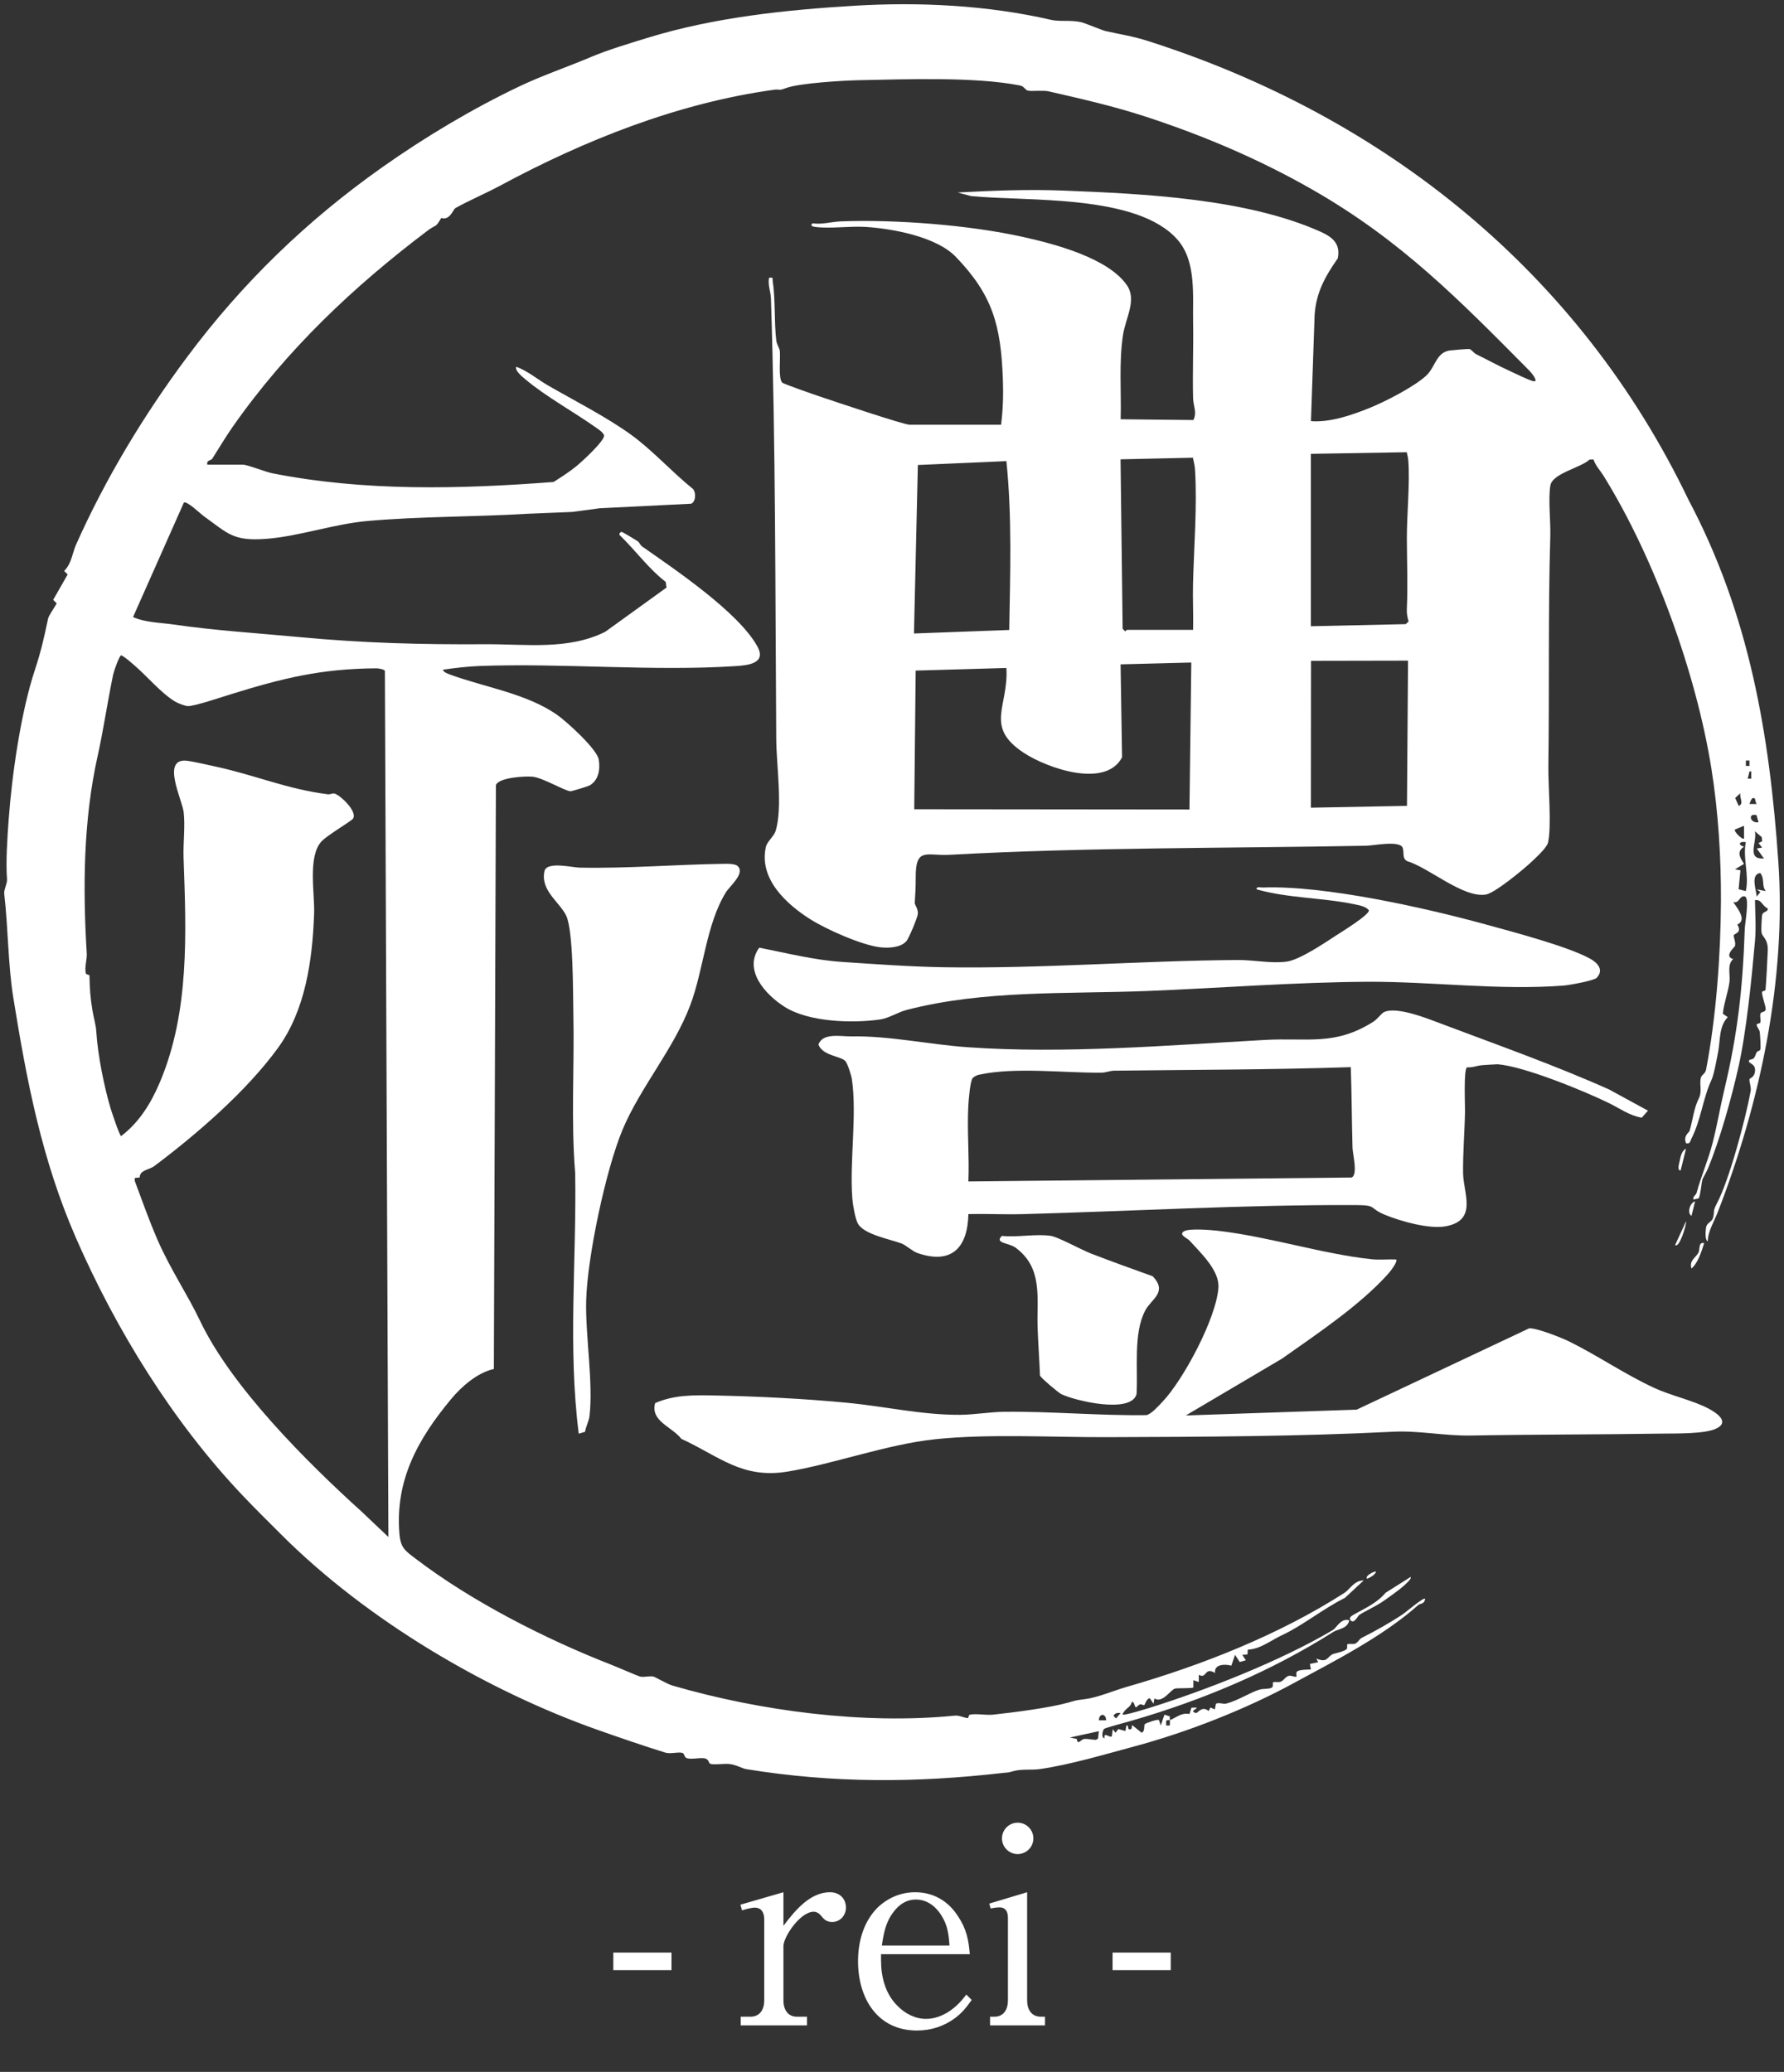 <svg width="211" height="245" viewBox="0 0 211 245" fill="none" xmlns="http://www.w3.org/2000/svg">
<rect x="0" y="0" width="211" height="245" fill="#333333" stroke="none"/>
<g clip-path="url(#clip0_24_607)">
<path d="M138.324 203.425C139.293 203.022 139.678 202.517 140.692 202.678L140.911 201.936L141.537 201.922C141.586 202.128 140.634 202.32 141.434 202.562C141.662 202.629 142.14 201.636 142.949 202.329L143.164 201.913L143.682 202.137L143.812 201.466C144.205 201.278 144.63 201.542 145.018 201.448C146.377 201.122 147.865 200.12 148.987 199.789C149.367 199.677 150.095 199.749 150.408 199.565C150.654 199.422 150.48 199.024 150.565 198.944C150.69 198.827 151.19 198.97 151.458 198.868C151.834 198.72 152.057 198.246 152.446 198.161C152.701 198.107 153.246 198.353 153.331 198.264C153.394 198.201 153.197 197.767 153.47 197.615C153.8 197.428 154.636 197.432 155.047 197.41L154.926 196.761L155.905 196.551L155.686 196.126C157.022 196.663 156.924 195.956 157.612 195.612C157.809 195.513 159.02 195.303 159.284 194.99C159.391 194.865 159.284 194.512 159.355 194.445C159.48 194.328 159.977 194.462 160.249 194.369C160.625 194.239 160.754 193.827 161.058 193.675C162.694 192.857 164.45 191.86 165.952 190.858C166.287 190.634 168.352 188.863 168.548 189.051C168.499 189.704 167.945 189.615 167.775 189.767C163.503 193.564 157.849 196.399 152.947 199.064C147.378 202.092 140.487 204.82 134.136 206.52C131.034 207.352 126.561 208.689 122.972 209.194C121.949 209.337 120.849 209.154 119.83 209.445C119.097 209.655 119.45 209.552 118.525 209.659C108.327 210.822 98.548 210.871 88.283 209.203C87.746 209.114 87.098 208.693 86.312 208.599C85.61 208.519 84.564 208.716 84.024 208.577C83.787 208.514 83.876 208.022 83.344 207.924C82.728 207.808 81.78 208.094 81.217 207.897C80.927 207.794 80.945 207.338 80.721 207.28C80.167 207.137 79.291 207.436 78.665 207.24C76.118 206.448 73.311 205.482 70.799 204.597C57.651 199.968 43.431 191.64 33.201 181.399C31.717 179.914 30.269 178.496 28.682 176.824C20.415 168.107 13.72 157.24 8.969 146.354C4.938 137.119 3.159 127.812 1.568 117.942C0.947 114.082 0.969 109.717 0.5 105.688C0.442 105.205 0.867 104.485 0.831 103.97C0.674 101.953 0.862 99.136 1.027 96.886C1.425 91.484 2.484 84.19 4.12 79.234C4.88 76.936 5.224 75.348 5.689 73.13C5.756 72.808 6.502 71.743 6.708 71.35L6.288 70.934L8.004 67.928L7.588 67.517C8.482 66.623 8.553 65.397 8.991 64.413C12.464 56.618 16.991 49.105 22.149 42.191C28.638 33.492 36.262 26.09 45.245 19.753C50.282 16.202 55.801 12.897 61.392 10.232C64.176 8.903 66.969 7.978 69.897 6.739C71.836 5.916 74.388 5.151 76.596 4.471C84.453 2.052 92.975 1.162 101.136 0.674C108.698 0.223 116.791 0.607 124.331 2.352C125.332 2.584 126.682 2.343 127.875 2.624C128.362 2.741 130.395 3.595 130.762 3.675C132.599 4.082 134.002 4.284 135.767 4.847C163.793 13.783 186.809 32.226 199.694 59.082C206.911 72.683 209.289 86.851 210.326 101.842C211.291 115.742 208.212 130.343 203.162 143.349C202.728 144.462 201.995 145.612 201.986 146.784C201.593 146.654 201.736 145.276 201.817 145.004C201.933 144.614 202.478 144.44 202.59 144.06C202.844 143.174 202.523 143.322 203.05 142.329C204.529 139.561 206.469 132.249 207.054 129.042C207.148 128.523 206.871 127.969 206.916 127.611C206.929 127.495 207.595 127.401 207.577 126.497C207.564 125.665 206.576 125.773 206.92 125.33C206.943 125.303 207.291 125.299 207.448 125.111C207.622 124.896 207.644 124.623 207.783 124.409C207.877 124.266 208.167 124.27 208.203 124.105C208.261 123.841 208.185 122.401 208.131 122.034C208.087 121.708 207.765 121.435 207.765 121.148C207.765 121.037 208.167 121.064 208.207 120.894C208.283 120.554 208.091 120.066 208.252 119.789C208.319 119.677 208.757 119.664 208.82 119.418C208.909 119.06 208.35 117.745 208.409 117.307C208.426 117.159 208.766 117.204 208.802 117.07C208.864 116.842 209.074 112.875 209.083 112.347C209.097 110.983 208.44 110.831 208.346 110.281C208.283 109.91 208.359 108.68 208.404 108.264C208.462 107.727 209.182 107.875 209.065 107.414C208.435 107.155 208.324 106.292 207.568 106.448C207.591 108.085 207.711 109.641 207.568 111.274C207.171 115.755 206.549 122.056 205.597 126.251C204.762 129.936 203.425 134.749 202.013 138.152C201.839 138.568 201.388 139.36 201.365 139.431C201.2 140.039 201.182 141.023 200.923 141.699L200.284 141.851C200.181 141.462 200.583 141.345 200.664 141.05C201.186 139.1 201.977 137.378 202.541 135.205C203.09 133.089 203.425 131.028 203.93 128.908C205.517 122.258 206.12 116.922 206.362 109.807C206.384 109.176 206.934 106.184 206.388 106.014C205.736 105.813 205.736 106.891 204.994 106.663C205.526 107.445 206.648 108.827 205.477 109.324C206.094 110.343 205.092 110.379 205.052 110.607C205.012 110.835 205.316 111.359 205.204 111.869C205.182 111.967 203.832 113.098 204.994 113.411C204.225 114.078 204.681 115.236 204.543 116.18C204.364 117.387 203.895 118.635 203.761 119.869L204.351 120.281C203.3 121.336 203.47 123.018 203.224 124.301C203.055 125.191 202.724 127.079 202.411 127.736C201.419 129.838 201.177 132.45 200.051 134.641C199.895 134.945 199.931 135.285 199.421 135.191C199.041 134.333 199.792 133.881 199.832 133.738C200.234 132.334 200.333 131.068 200.923 129.892C201.356 129.029 200.95 128.161 201.182 127.401C201.276 127.088 201.691 126.958 201.781 126.497C202.97 120.312 203.51 113 203.542 106.547C203.564 101.479 203.238 96.037 202.415 90.894C200.614 79.606 195.698 66.001 189.652 56.256C189.263 55.63 188.704 55.066 188.467 54.328L188.007 54.342C186.957 55.326 183.591 55.97 183.364 57.428C183.1 59.1 183.413 61.623 183.359 63.429C183.091 72.499 183.256 81.6 183.131 90.656C183.1 92.969 183.533 97.683 183.091 99.637C182.952 100.254 181.527 101.551 180.995 102.043C180.074 102.897 176.78 105.616 175.726 105.782C173.031 106.202 169.049 102.62 166.417 101.824C165.786 101.488 166.122 100.728 165.88 100.214C165.483 99.364 162.444 99.995 161.599 100.008C145.224 100.321 128.603 100.182 112.3 101.081C109.583 101.229 108.287 100.133 108.304 103.756C108.313 105.026 108.251 105.639 108.193 106.766C108.179 107.003 108.595 107.45 108.559 108.049C108.532 108.483 107.496 110.97 107.187 111.309C106.49 112.065 105.109 112.123 104.144 112.021C101.958 111.784 97.766 109.914 95.867 108.72C92.998 106.913 89.74 103.926 90.58 100.156C90.723 99.512 91.536 98.89 91.724 98.295C92.596 95.522 91.831 90.504 91.809 87.459C91.688 70.057 91.742 52.696 91.183 35.303C91.156 34.512 90.799 33.693 90.96 32.848C91.496 32.808 91.326 32.794 91.384 33.17C91.733 35.527 91.545 38.027 91.813 40.254C91.876 40.782 92.202 41.148 92.238 41.547C92.314 42.378 92.037 44.762 92.515 45.241C92.689 45.415 96.515 46.739 97.136 46.944C98.522 47.41 106.888 50.223 107.576 50.223H118.4C118.633 48.416 118.682 46.582 118.61 44.753C118.369 38.496 117.422 34.91 113.046 30.37C110.754 27.995 105.632 27.047 102.428 26.837C100.528 26.712 98.236 27.065 96.425 26.837C96.113 26.797 95.764 26.676 96.108 26.408C97.243 26.569 98.334 26.224 99.42 26.18C105.905 25.929 114.646 26.609 120.974 28.013C124.675 28.832 131.052 30.495 133.278 33.72C134.494 35.482 133.117 37.615 132.813 39.655C132.331 42.919 132.634 46.287 132.545 49.579L141.144 49.668C141.604 48.778 141.135 47.973 141.112 47.119C141.036 44.114 141.166 41.059 141.112 38.107C141.054 34.919 141.51 30.916 139.28 28.358C134.534 22.915 121.547 23.845 114.865 23.188L113.256 22.763C117.399 22.539 121.64 22.374 125.801 22.539C135.316 22.911 147.383 23.483 156.124 27.374C157.554 28.009 158.582 28.792 158.225 30.549C156.745 32.673 155.664 34.561 155.485 37.249L155.052 49.798C157.34 49.972 159.851 49.096 161.97 48.246C163.816 47.504 167.23 45.75 168.665 44.436C169.768 43.425 169.849 41.681 171.467 41.444C171.744 41.403 173.67 41.247 173.786 41.269C174.01 41.314 174.314 41.752 174.626 41.904C175.909 42.53 177.196 43.242 178.488 43.832C179.109 44.118 180.812 44.95 181.326 45.071C182.09 45.25 181.102 44.047 180.914 43.859C172.647 35.527 165.742 28.429 155.199 22.41C148.956 18.845 142.467 16.077 135.593 13.823C131.79 12.575 128.063 11.725 124.036 10.804C123.352 10.648 121.953 10.826 121.555 10.715C121.252 10.63 121.122 10.205 120.648 10.111C115.366 9.06 107.075 9.377 101.574 9.485C99.724 9.521 94.54 9.825 92.953 10.419C92.014 10.773 92.287 10.513 91.532 10.616C80.131 12.186 69.088 16.609 59.171 21.945C57.468 22.861 55.39 23.747 53.888 24.592C53.669 24.717 53.437 25.366 53.012 25.661C52.556 25.979 52.208 25.746 52.186 25.782C51.462 27.021 51.618 26.484 50.568 27.276C41.884 33.827 33.907 41.332 27.485 50.522C26.658 51.708 25.903 52.991 25.103 54.243C24.96 54.467 24.379 54.409 24.522 54.945H28.7C29.277 54.945 31.377 55.8 32.191 55.961C43.104 58.125 54.407 57.839 65.472 56.994C66.38 56.417 67.3 55.831 68.136 55.156C68.748 54.659 71.6 52.07 71.443 51.453C71.246 51.068 70.889 50.844 70.554 50.607C67.984 48.774 64.507 46.864 62.147 44.861C61.821 44.583 60.851 43.836 61.066 43.367C62.456 43.89 63.577 44.865 64.842 45.594C67.975 47.396 71.783 49.333 74.665 51.426C77.213 53.277 79.51 55.853 81.977 57.834C82.339 58.304 82.299 59.297 81.753 59.565L70.929 60.102L67.698 60.536L62.362 60.755C56.109 61.131 49.741 61.055 43.493 61.605C39.475 61.958 35.359 63.429 31.462 63.72C27.565 64.011 26.971 63.094 24.115 61.046C23.695 60.746 22.055 59.145 21.737 59.453L15.735 72.969C17.215 73.622 18.935 73.617 20.54 73.85C25.456 74.561 30.39 74.865 35.35 75.33C43.002 76.05 49.754 76.225 57.419 76.18C62.174 76.153 67.215 76.904 71.591 74.704L78.831 69.48L78.737 68.814C76.69 67.222 75.161 65.088 73.32 63.304C73.11 63.103 73.463 62.893 73.503 62.888C73.615 62.884 75.157 63.823 75.407 63.993C75.657 64.163 75.725 64.467 75.921 64.601C79.809 67.325 87.317 72.374 89.565 76.417C90.687 78.434 88.511 78.671 87.022 78.765C77.235 79.409 66.688 78.394 56.78 78.751C55.377 78.8 53.79 78.988 52.4 79.19C52.4 79.471 52.999 79.682 53.218 79.762C57.294 81.265 62.192 81.976 65.848 84.498C66.974 85.276 70.621 88.586 70.817 89.82C70.996 90.947 70.831 92.186 69.794 92.848C69.597 92.973 67.707 93.55 67.488 93.564C66.929 93.595 64.225 91.976 63.005 91.846C62.134 91.752 58.925 91.94 58.652 92.852L58.411 161.882C56.463 162.32 54.612 163.93 53.361 165.433C49.41 170.182 46.697 175.075 47.247 181.426C47.39 183.089 47.98 183.42 49.24 184.377C55.815 189.382 64.538 193.832 72.332 196.869C72.963 197.114 75.514 198.219 75.698 198.255C76.194 198.362 76.824 198.152 77.329 198.264C77.45 198.291 78.951 199.149 79.528 199.315C89.99 202.356 102.262 203.944 112.952 202.87C113.453 202.821 114.092 203.157 114.472 203.165C114.57 203.165 114.539 202.803 114.704 202.763C115.424 202.598 116.622 202.848 117.453 202.758C119.964 202.49 124.148 201.945 126.328 201.336C127.325 201.059 127.075 201.077 128.313 200.925C129.823 200.737 131.808 199.887 133.251 199.476C142.145 196.922 151.262 193.326 159.016 188.353C159.655 187.942 160.137 186.895 161.29 186.886L159.069 188.948C156.504 190.223 154.033 192.24 151.709 193.318C150.305 193.97 149.05 195.021 147.588 195.066L147.539 195.643L146.927 195.683L147.356 196.323L146.627 196.529L146.073 195.683L145.635 196.962C144.849 196.748 143.557 196.797 143.713 197.83C142.413 197.038 142.757 198.608 141.787 198.04V198.899L141.144 198.684V199.538C141.005 199.673 139.302 199.601 138.99 199.673C138.422 199.807 137.528 201.448 136.532 200.844L136.429 201.466L136 200.822C135.602 200.831 135.432 201.573 135.325 201.636C135.258 201.672 135.025 201.506 134.865 201.542C134.61 201.6 134.422 201.891 134.391 201.891C134.141 201.891 134.216 201.202 133.859 201.251C133.779 201.801 133.269 201.945 132.956 202.392C132.773 202.656 132.625 202.826 133.09 202.741C133.743 202.624 135.106 202.217 135.79 202.007C142.332 199.972 151.391 196.462 157.635 192.754C158.104 192.477 158.605 191.292 159.579 191.6C159.396 192.602 158.247 192.624 157.72 192.96C150.381 197.602 142.315 201.023 133.796 203.487C133.323 203.626 130.681 204.324 130.57 204.449C130.391 204.659 130.217 205.536 130.641 205.545C130.498 204.717 131.213 205.522 131.499 205.33L131.611 204.476L131.933 204.901L132.268 204.458L133.108 204.691L133.22 204.042C133.631 203.97 133.206 204.623 133.752 204.471C133.98 204.404 133.756 203.935 133.966 204.042L135.025 204.896C135.468 204.699 135.249 204.078 135.405 203.872C135.49 203.765 136.934 203.255 137.072 203.394L137.287 204.038L137.725 202.754L138.359 202.969C138.368 203.107 138.346 203.255 138.359 203.394C138.261 203.434 138.038 203.349 137.926 203.501V204.038H138.359C138.359 203.827 138.382 203.604 138.359 203.394L138.324 203.425ZM155.043 53.671V74.051L166.26 73.805L166.6 73.496C166.461 73.004 166.363 72.53 166.39 72.007C166.524 69.221 166.403 66.439 166.394 63.653C166.385 60.867 166.774 57.038 166.56 54.422C166.533 54.1 166.452 53.787 166.381 53.474L155.043 53.666V53.671ZM133.287 74.48C135.892 74.467 138.507 74.494 141.112 74.48C141.153 72.66 141.059 70.822 141.103 69.002C141.211 64.686 141.608 59.829 141.336 55.5C141.305 55.026 141.188 54.579 141.086 54.123L132.532 54.315L132.777 74.346L133.068 74.65C133.153 74.659 133.229 74.485 133.282 74.485L133.287 74.48ZM119.03 54.529L108.559 54.986L108.099 74.91L119.366 74.494C119.477 67.844 119.71 61.144 119.03 54.529ZM15.856 78.639C15.396 78.251 14.859 77.749 14.336 77.486C14.1 77.539 13.461 79.395 13.385 79.758C12.705 83.027 12.223 86.381 11.548 89.395C9.845 97.047 9.791 105.004 10.261 112.772C10.301 113.42 9.979 114.404 10.153 115.102C10.194 115.267 10.582 115.236 10.582 115.37C10.623 116.953 10.663 117.817 10.931 119.467C11.061 120.276 11.342 121.162 11.391 122.007C11.557 124.74 12.334 128.59 13.085 131.077C13.206 131.479 14.153 134.342 14.328 134.342C16.468 132.714 17.863 130.451 18.904 127.987C22.435 119.646 22.028 110.348 21.711 101.421C21.652 99.726 21.916 97.656 21.724 96.041C21.55 94.57 19.078 89.713 22.01 89.95C22.712 90.008 24.602 90.455 25.42 90.63C30.05 91.614 33.996 93.335 38.801 93.926C39.037 93.957 39.323 93.774 39.569 93.841C40.199 94.002 42.295 95.92 41.759 96.801C41.594 97.074 38.68 98.778 38.019 99.503C36.374 101.305 37.241 105.639 37.151 108.049C36.95 113.604 36.115 119.467 32.865 123.935C29.161 129.029 23.275 134.118 18.274 137.87C17.617 138.362 16.517 138.349 16.526 139.234L15.95 139.292L15.923 139.601C16.794 141.936 17.617 144.266 18.613 146.569C20.128 150.062 22.193 153.098 23.646 156.157C27.391 164.051 36.432 173.022 42.774 178.751L45.938 181.752L45.522 79.333C45.477 79.154 44.745 79.029 44.548 79.029C37.934 79.073 33.442 80.196 27.293 82.097C26.309 82.401 22.998 83.514 22.247 83.496C21.854 83.487 21.009 83.148 20.669 82.937C19.007 81.918 17.371 79.928 15.852 78.639H15.856ZM166.408 95.294L166.533 78.121L155.061 78.143L155.047 95.509L166.408 95.294ZM140.898 78.344L132.536 78.559L132.71 89.552C130.753 93.282 123.83 90.822 121.104 89.033C116.385 85.934 119.303 83.577 119.03 78.988L108.3 79.297L108.13 95.692L140.683 95.724L140.898 78.344ZM206.916 89.932H206.491V90.572H206.916V89.932ZM207.13 92.074V91.22H206.92L206.706 92.074H207.13ZM205.633 95.294C206.313 95.071 205.696 94.293 205.843 93.792L205.227 94.36L205.638 95.294H205.633ZM207.555 94.436C207.197 94.145 207.037 94.771 206.916 95.075H207.774C207.631 94.914 207.582 94.454 207.559 94.436H207.555ZM207.752 96.39C206.652 96.108 207.019 97.414 207.988 97.226L207.752 96.39ZM206.272 99.154V97.651L205.204 98.085C205.008 98.3 206.111 99.368 206.272 99.154ZM208.364 98.984L207.564 98.3C207.836 99.623 206.5 101.649 208.632 101.515L207.774 100.335L208.417 100.227L207.988 99.691L208.422 99.48L208.364 98.984ZM206.487 99.583C205.727 99.449 205.468 99.892 206.272 100.12C205.37 100.692 205.776 101.403 206.272 102.155L205.2 102.799L205.848 102.911L205.633 105.151L206.482 105.375C206.911 103.438 206.102 101.542 206.482 99.583H206.487ZM208.198 103.233C206.996 103.385 207.72 105.236 207.774 106.019L208.207 105.482L207.774 105.165L208.847 105.375C208.319 104.717 208.771 104.02 208.198 103.233ZM132.536 202.571C132.143 202.517 131.91 202.557 131.682 202.888L132 203.206L132.536 202.571ZM130.824 203.425C130.824 202.58 129.975 202.571 129.971 203.425H130.824ZM129.966 204.713L126.539 205.46L127.356 205.634C127.45 206.426 127.844 205.706 128.183 205.643C128.585 205.572 129.193 205.733 129.622 205.737L129.868 205.585L129.966 204.713Z" fill="white"/>
<path d="M190.335 128.841L194.912 131.336L194.174 132.164C192.749 131.931 191.622 131.095 190.353 130.469C187.493 129.06 180.298 126.099 177.138 125.849C177.044 125.84 175.565 125.938 175.31 125.956C174.725 126.005 174.126 126.265 173.509 126.211C173.093 126.466 173.286 130.652 173.272 131.444C173.232 133.823 173.013 136.336 173.044 138.72C173.075 141.104 174.81 144.319 170.966 145.013C169.022 145.361 165.688 144.422 163.838 143.666C161.809 142.835 162.975 142.508 160.307 142.499C147.163 142.45 133.988 143.224 120.867 143.572C118.762 143.626 116.639 143.514 114.534 143.564C114.449 147.495 112.599 149.57 108.532 148.179C107.916 147.969 107.183 147.262 106.655 147.056C105.346 146.547 102.249 146.01 101.484 144.722C101.154 144.167 100.863 142.445 100.81 141.752C100.466 137.334 101.373 131.904 100.76 127.642C100.698 127.191 100.242 125.719 99.956 125.442C99.379 124.883 97.266 124.825 96.801 123.51C97.324 122.088 99.42 122.575 100.716 122.553C105.189 122.472 109.855 123.51 114.423 123.832C125.797 124.637 138.087 123.617 149.581 122.973C154.658 122.687 157.872 123.711 162.435 120.813C162.935 120.496 163.351 119.856 163.681 119.691C165.165 118.944 168.977 120.496 170.542 121.086C177.16 123.581 183.868 125.952 190.34 128.841H190.335ZM159.762 126.189C150.444 126.502 141.121 126.493 131.781 126.609C131.276 126.614 130.806 126.837 130.297 126.842C125.761 126.891 120.085 126.144 115.759 127.092C115.535 127.141 115.218 127.307 115.057 127.463C114.74 127.781 114.561 130.111 114.525 130.791C114.369 133.711 114.659 136.77 114.534 139.704L159.838 139.243C160.638 138.979 159.985 136.462 159.968 135.741C159.878 132.557 159.874 129.364 159.762 126.184V126.189Z" fill="white"/>
<path d="M165.116 148.93C165.371 149.176 164.379 150.415 164.16 150.657C160.776 154.409 155.758 157.736 151.637 160.652L140.25 167.378L160.459 166.69L180.87 157.07C181.759 157.03 184.642 158.165 185.558 158.613C188.852 160.227 192.257 162.562 195.685 164.136C197.651 165.039 200.234 165.594 202.058 166.555C202.987 167.047 204.641 168.13 202.992 168.926C201.62 169.592 198.152 169.498 196.521 169.525C189.048 169.641 181.518 169.614 174.018 169.749C170.823 169.807 167.829 169.149 164.785 169.301C153.603 169.865 142.198 169.905 130.936 169.945C124.438 169.968 116.957 169.521 110.588 170.191C104.944 170.786 98.602 173.107 93.181 174.011C87.76 174.914 85.074 172.204 80.587 170.142C79.478 168.702 76.9 168.063 77.485 165.916C79.747 164.932 81.99 164.968 84.426 165.013C89.556 165.111 95.165 165.393 100.273 165.885C104.729 166.314 109.015 167.325 113.529 167.302C115.173 167.293 117.104 166.967 118.7 166.945C124.34 166.877 129.948 167.414 135.597 167.338C136.187 167.204 137.023 166.247 137.47 165.782C139.968 163.17 143.874 155.84 144.107 152.258C144.236 150.218 142.015 148.165 140.679 146.685C140.433 146.412 139.356 146.023 140.031 145.603C140.625 145.232 143.173 145.442 143.973 145.531C150.033 146.216 156.352 148.282 162.251 148.908C163.199 149.006 164.169 148.894 165.116 148.935V148.93Z" fill="white"/>
<path d="M87.259 102.423C88.144 103.295 86.321 104.762 85.851 105.522C83.505 109.319 83.228 114.668 81.628 118.89C79.666 124.078 75.716 128.59 73.619 133.617C71.635 138.38 69.463 148.657 69.329 153.796C69.222 157.906 70.192 163.599 69.718 167.472C69.646 168.045 69.289 168.707 69.195 169.31L68.449 169.53C67.153 159.315 68.198 149.002 68.029 138.729C67.519 132.477 67.948 126.135 67.814 119.852C67.765 117.428 67.819 110.044 66.96 108.264C66.183 106.654 63.845 105.276 64.413 102.946C64.784 101.851 67.68 102.58 68.551 102.597C74.245 102.714 80.015 102.217 85.704 102.146C86.124 102.141 86.964 102.132 87.259 102.423Z" fill="white"/>
<path d="M188.856 115.621C188.534 115.965 185.62 116.488 184.954 116.542C177.335 117.137 169.362 116.059 161.786 116.095C153.116 116.14 144.317 116.842 135.655 117.186C126.203 117.557 116.416 117.043 107.236 119.422C106.155 119.704 105.158 120.397 104.081 120.554C100.787 121.028 95.661 120.862 92.814 119.069C90.562 117.647 87.876 114.726 89.798 112.061C93.065 112.705 96.296 113.532 99.63 113.751C103.603 114.015 107.714 114.315 111.634 114.377C123.231 114.561 134.824 113.599 146.355 113.519C148.263 113.505 150.27 113.948 152.129 113.72C153.684 113.528 156.611 111.538 158.028 110.616C158.618 110.232 162.023 108.148 161.903 107.633C161.496 107.164 160.821 107.065 160.236 106.94C156.486 106.14 152.348 106.229 148.616 105.16C148.567 104.789 149.103 104.959 149.362 104.95C156.593 104.668 168.548 107.347 175.668 109.301C178.818 110.169 185.473 111.913 188.096 113.38C188.919 113.841 189.741 114.673 188.852 115.621H188.856Z" fill="white"/>
<path d="M124.286 146.14C125.189 146.292 127.91 147.799 129.05 148.237C131.459 149.167 133.908 150.044 136.339 150.92C138.127 152.817 136.192 153.572 135.454 154.959C134.015 157.674 134.614 161.86 134.422 164.869C133.738 167.217 127.128 165.639 125.524 164.856C125.162 164.677 123.142 162.969 123.003 162.66C122.932 160.777 122.784 158.859 122.722 156.98C122.601 153.532 123.397 149.945 120.112 147.535C119.294 146.936 117.582 147.038 118.498 146.144C120.255 146.35 122.615 145.867 124.286 146.144V146.14Z" fill="white"/>
<path d="M166.832 186.475C167.02 186.658 166.265 187.298 166.099 187.459C165.585 187.946 164.227 188.903 163.596 189.342C162.707 189.963 161.465 190.5 160.768 190.961C160.607 191.068 160.16 192.052 159.758 191.623C159.507 191.354 159.749 191.135 160.061 190.956C161.402 190.191 162.832 189.592 163.883 188.34L166.832 186.479V186.475Z" fill="white"/>
<path d="M201.557 146.998C201.258 147.951 200.811 149.382 200.06 149.999C199.743 149.055 200.574 148.725 200.891 148.107C201.084 147.732 200.847 146.837 201.557 146.998Z" fill="white"/>
<path d="M198.769 138.416C198.331 138.416 198.603 137.566 198.652 137.334C198.76 136.828 198.88 136.064 199.412 135.844L198.769 138.416Z" fill="white"/>
<path d="M198.129 147.213L199.412 144.427C199.506 144.762 198.599 147.691 198.129 147.213Z" fill="white"/>
<path d="M200.056 143.778C199.488 143.411 199.904 142.195 200.485 142.061L200.056 143.778Z" fill="white"/>
<path d="M162.761 185.835C162.586 186.283 162.095 186.506 161.693 186.69C161.38 186.35 162.537 185.777 162.761 185.835Z" fill="white"/>
<path d="M132.536 202.571L132 203.206L132.536 202.571Z" fill="white"/>
</g>
<path d="M79.418 232.972H72.538V230.892H79.418V232.972ZM92.66 227.724C93.972 225.996 95.764 223.756 98.164 223.756C99.252 223.756 100.052 224.46 100.052 225.58C100.052 226.476 99.38 227.276 98.42 227.276C97.844 227.276 97.492 227.02 97.172 226.604C96.948 226.316 96.628 226.06 96.244 226.06C94.644 226.06 92.66 229.036 92.66 230.124V236.556C92.66 237.58 93.14 238.476 94.26 238.476H95.444V239.5H87.604V238.476H88.756C89.908 238.476 90.388 237.58 90.388 236.556V226.956C90.388 226.22 90.1 225.58 89.268 225.58C88.852 225.58 88.148 225.772 87.764 225.9L87.572 225.228L92.66 223.756V227.724ZM114.699 231.084H104.203C104.203 231.404 104.203 231.564 104.203 231.82C104.203 233.772 104.715 235.788 106.155 237.196C107.019 238.092 108.235 238.732 109.515 238.732C111.467 238.732 113.195 237.388 114.283 235.852L114.923 236.492C114.315 237.356 113.835 237.964 113.003 238.604C111.691 239.596 110.123 240.108 108.459 240.108C103.723 240.108 101.483 236.236 101.483 231.916C101.483 229.612 102.123 227.276 103.755 225.612C104.971 224.428 106.539 223.756 108.235 223.756C110.379 223.756 112.139 224.78 113.291 226.572C114.283 228.044 114.571 229.356 114.699 231.084ZM104.299 230.06H112.299C112.203 228.684 112.075 227.628 111.307 226.444C110.635 225.388 109.611 224.62 108.331 224.62C107.211 224.62 106.347 225.196 105.675 226.092C104.747 227.308 104.523 228.588 104.299 230.06ZM120.363 215.532C121.387 215.532 122.219 216.364 122.219 217.388C122.219 218.412 121.387 219.244 120.363 219.244C119.339 219.244 118.507 218.412 118.507 217.388C118.507 216.364 119.339 215.532 120.363 215.532ZM117.099 238.476H117.611C118.731 238.476 119.211 237.58 119.211 236.556V226.764C119.211 226.092 118.955 225.548 118.219 225.548C117.867 225.548 117.483 225.612 117.163 225.676L117.003 225.1L121.483 223.756V236.556C121.483 237.58 121.963 238.476 123.115 238.476H123.595V239.5H117.099V238.476ZM138.468 232.972H131.588V230.892H138.468V232.972Z" fill="white"/>
<defs>
<clipPath id="clip0_24_607">
<rect width="210" height="210" fill="white" transform="translate(0.5 0.5)"/>
</clipPath>
</defs>
</svg>

